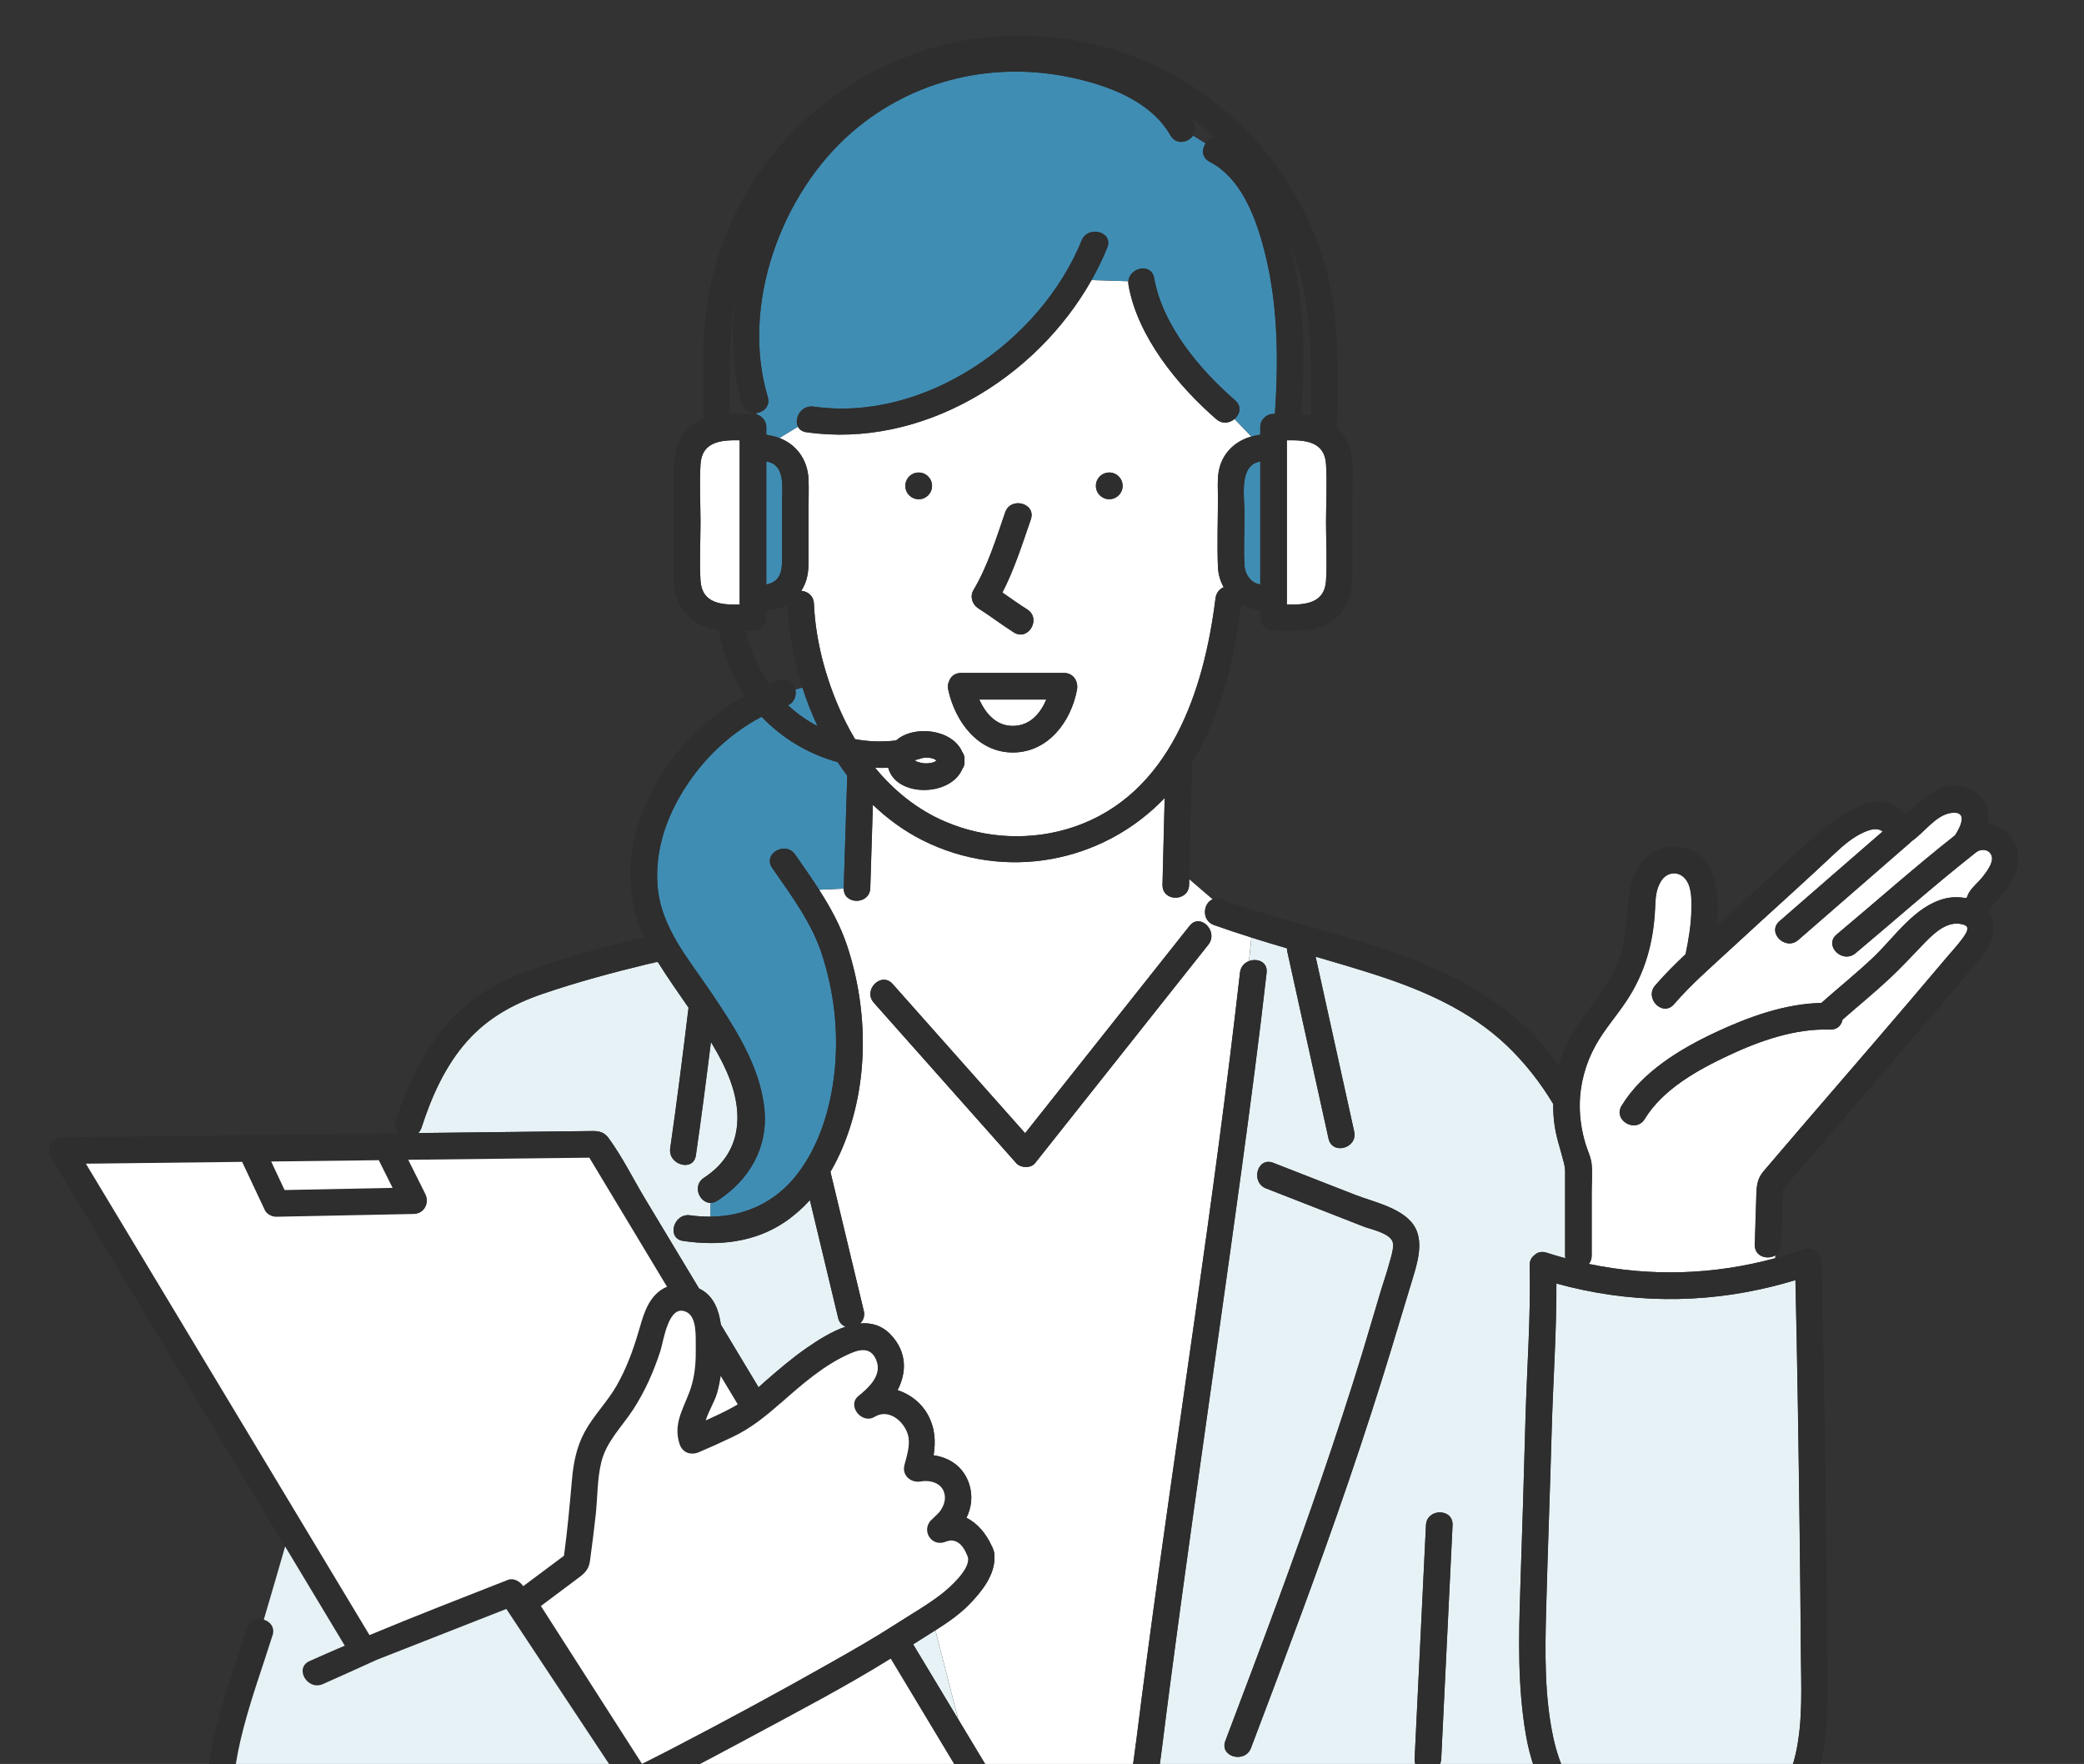 <?xml version="1.0" encoding="UTF-8"?><svg id="_レイヤー_1" xmlns="http://www.w3.org/2000/svg" xmlns:xlink="http://www.w3.org/1999/xlink" viewBox="0 0 352.73 298.54"><rect x="0" y="0" width="352.73" height="298.54" fill="#333333" stroke="none"/><defs><style>.cls-1{fill:none;}.cls-2{clip-path:url(#clippath);}.cls-3{fill:#e7f2f6;}.cls-4{fill:#fff;}.cls-5{fill:#408db4;}.cls-6{fill:#2e2e2e;}</style><clipPath id="clippath"><rect class="cls-1" width="352.73" height="298.54"/></clipPath></defs><g class="cls-2"><path class="cls-4" d="M111.32,162.77c-.59,.14-1.19,.28-1.78,.42,.61-.11,1.22-.22,1.83-.34-.02-.03-.03-.05-.05-.08Z"/><path class="cls-4" d="M196.75,149.77c.12-4.9,.25-9.81,.37-14.71-10.49,11-27.08,14.18-41.05,7.12-3.08-1.56-5.86-3.59-8.34-5.97-.15,4.7-.3,9.39-.44,14.09-.09,2.86-4.48,2.89-4.5,.1l-4.16,.19c1.91,2.97,3.61,6.05,4.74,9.46,3.62,10.91,3.73,23.42-.73,34.11-.6,1.44-1.29,2.84-2.08,4.18,1.88,7.84,3.76,15.68,5.64,23.52,.22,.91-.09,1.65-.63,2.14,1.9-.17,3.73,.32,5.25,1.96,2.72,2.92,2.65,6.36,1.1,9.33,2.11,.67,3.99,2.14,5.06,4.05,1.3,2.31,1.41,4.59,1.04,6.97,2.74,.39,5.12,1.98,6.05,4.96,.61,1.97,.34,3.91-.49,5.63,1.84,.9,3.33,2.67,4.28,4.78,.12,.19,.22,.42,.29,.69,.14,.36,.18,.69,.15,.99,.21,3.13-2.2,6.11-4.27,8.21-1.67,1.7-3.66,3.07-5.7,4.36l3.87,15.07c2.81,4.67,5.62,9.34,8.42,14,.24-.09,.52-.15,.83-.15h19.66c.22-3.56,.83-7.14,1.27-10.67,.58-4.63,1.18-9.25,1.79-13.87,5.13-38.57,11.34-77.01,15.71-115.68,.11-1.01,.76-1.67,1.52-1.96,.14-1.43,.27-2.78,.41-4-2.12-.67-4.23-1.36-6.33-2.11-2.17-.78-1.85-3.71-.24-4.35l-3.96-3.4c0,.32-.02,.63-.02,.95-.07,2.9-4.57,2.9-4.5,0Zm7.77,10.11c-1.23,1.55-2.45,3.09-3.68,4.64-8.55,10.78-17.1,21.56-25.65,32.34-.73,.91-2.44,.84-3.18,0-8.03-9.05-16.07-18.09-24.1-27.14-1.92-2.16,1.26-5.35,3.18-3.18,7.47,8.42,14.94,16.83,22.42,25.25,.73-.92,1.45-1.83,2.18-2.75,8.55-10.78,17.1-21.56,25.65-32.34,1.8-2.27,4.96,.94,3.18,3.18Z"/><path class="cls-4" d="M297.03,210.64c.09-2.74,.17-5.47,.26-8.21,.05-1.68,.11-2.89,1.23-4.21,8.13-9.56,16.38-19.01,24.52-28.56,2.13-2.5,4.26-5.01,6.38-7.52,.9-1.07,1.89-2.12,2.72-3.25,.31-.43,1.08-1.4,.83-1.98-.21-.48-1.35-.6-1.73-.6-2.36-.02-4.42,2.17-5.91,3.72-1.79,1.87-3.55,3.76-5.44,5.53-2.59,2.43-5.35,4.67-8.01,7.01-.18,.93-.89,1.73-2.12,1.68-5.88-.22-11.95,1.92-17.2,4.39-5.2,2.44-11.09,5.7-14.17,10.75-1.51,2.47-5.4,.21-3.89-2.27,3.5-5.73,9.86-9.57,15.79-12.36,5.53-2.6,11.79-4.89,18-5.02,2.93-2.61,6-5.06,8.85-7.77,3.61-3.44,6.95-8.59,12.05-9.89,1.11-.28,2.38-.31,3.58-.07,.06-.05,.12-.1,.17-.16,.12-.29,.22-.6,.4-.87,.63-.99,1.61-1.74,2.33-2.67,.59-.77,1.75-2.27,1.48-3.35-.32-1.29-1.86-1.39-2.71-.68-.11,.08-.21,.17-.32,.25-.1,.09-.2,.18-.31,.25-6.72,5.32-13.16,11.05-19.74,16.55-2.21,1.85-5.41-1.32-3.18-3.18,6.67-5.59,13.21-11.4,20.04-16.79,1.03-1.57,2.22-4.21-.73-3.77-2.55,.39-4.44,3.26-6.63,4.78-.07,.08-.14,.16-.23,.23-6.3,5.51-12.64,10.97-18.95,16.48-2.17,1.9-5.37-1.27-3.18-3.18,5.81-5.08,11.65-10.12,17.47-15.19-.83-.61-1.87-.45-3.23,.16-1.81,.81-3.38,2.14-4.81,3.49-2.34,2.2-4.7,4.38-7.08,6.55-3.51,3.2-7.03,6.39-10.52,9.62-3.29,3.05-6.76,6.03-9.69,9.43-1.9,2.2-5.06-1-3.18-3.18,1.6-1.86,3.36-3.61,5.16-5.31,0-.03,0-.05,.01-.08,.5-2.41,.9-4.84,.96-7.31,.03-1.58,.1-3.77-.87-5.13-1.19-1.66-3.29-1.44-4.28,.19-.91,1.49-.92,2.95-1,4.63-.27,5.78-1.72,11-4.94,15.78-1.67,2.48-3.66,4.72-5.11,7.34-1.74,3.12-2.69,6.64-2.7,10.22,0,2.18,.33,4.31,.95,6.4,.35,1.2,.96,2.34,1.07,3.58,.14,1.57,0,3.22,0,4.79v10.62c0,.59-.19,1.06-.49,1.41,10.49,2.19,21.13,1.86,31.52-.96l.02-.47c-1.35,.78-3.49,.16-3.43-1.85Z"/><path class="cls-3" d="M257.32,269.07c.33-9.61,.62-19.23,.88-28.85,.24-8.64,.92-17.39,.71-26.03-.02-.79,.31-1.37,.79-1.73,.48-.48,1.19-.72,2.06-.44,1.06,.34,2.12,.65,3.19,.94-.03-.15-.04-.3-.04-.46v-14.15c0-.69-.1-1.12-.24-1.67-.58-2.28-1.34-4.37-1.61-6.73-.12-1.03-.17-2.06-.16-3.09-2.17-3.63-4.85-7.02-7.81-9.85-6.24-5.96-14.18-9.41-22.29-12.03-3.35-1.08-6.74-2.08-10.12-3.06,2.17,9.87,4.35,19.73,6.53,29.6,.62,2.83-3.72,4.02-4.34,1.2-2.33-10.55-4.67-21.1-6.98-31.66-.04-.19-.06-.38-.06-.55-2.01-.59-4.01-1.19-6.01-1.82-.13,1.22-.27,2.57-.41,4,1.39-.54,3.19,.11,2.98,1.96-1.27,11.2-2.75,22.37-4.27,33.53-2.62,19.2-5.39,38.38-8.07,57.57-1.29,9.24-2.57,18.48-3.78,27.73-.54,4.11-1.07,8.21-1.58,12.32-.37,3-.87,6.04-1.07,9.07h66.86c-2.24-3.35-3.53-7.32-4.21-11.28-1.39-8.07-1.22-16.35-.94-24.5Zm-21.71-41.14c-2.3,7.57-4.73,15.09-7.29,22.57-5.2,15.23-10.89,30.28-16.58,45.33-1.02,2.69-5.37,1.51-4.34-1.2,3.05-8.07,6.11-16.13,9.08-24.23,5.01-13.64,9.78-27.37,14.05-41.26,1.12-3.63,2.15-7.29,3.26-10.93,.47-1.52,1-3.02,1.4-4.56,.24-.91,.91-2.8,.43-3.69-.74-1.35-3.62-1.91-4.91-2.41-1.78-.7-3.56-1.39-5.34-2.09-3.69-1.44-7.38-2.89-11.08-4.33-2.67-1.04-1.5-5.39,1.2-4.34,4.65,1.82,9.3,3.63,13.95,5.45,3.21,1.25,8.44,2.29,10.15,5.65,1.32,2.58,.26,5.99-.52,8.57-1.17,3.82-2.31,7.64-3.47,11.46Zm10.01,35.18c-.56,11.53-1.12,23.06-1.68,34.58-.14,2.89-4.64,2.89-4.5,0l.24-4.98c.56-11.53,1.12-23.06,1.68-34.58,.14-2.89,4.64-2.89,4.5,0-.08,1.66-.16,3.32-.24,4.98Z"/><path class="cls-3" d="M119.16,199.34c7.11-4.62,6.71-12.3,3.27-19.21-.64-1.29-1.35-2.55-2.09-3.78-.79,6.4-1.62,12.8-2.55,19.19-.41,2.86-4.75,1.64-4.34-1.2,1.14-7.91,2.14-15.85,3.1-23.79-1.76-2.55-3.55-5.08-5.18-7.7-.6,.12-1.21,.24-1.83,.34-5.95,1.44-11.87,3.04-17.65,5.01-4.93,1.68-9.3,4.07-12.8,8-3.71,4.17-6.03,9.37-7.73,14.64-.13,.39-.32,.7-.56,.93,6.88-.08,13.76-.16,20.64-.24,2.65-.03,5.3-.06,7.96-.09,1.48-.02,2.63-.17,3.65,1.23,2.32,3.17,4.13,6.87,6.15,10.23,3.04,5.06,6.09,10.12,9.13,15.18,.15,.07,.29,.15,.44,.23,2.14,1.25,2.92,3.56,3.25,5.89,.17,.27,.33,.55,.5,.82,1.96,3.26,3.92,6.52,5.88,9.78,.36-.33,.72-.66,1.08-.97,2.28-1.99,4.58-3.97,7.07-5.69,1.83-1.26,4.18-2.79,6.59-3.6-.59-.21-1.07-.68-1.27-1.48-.64-2.68-1.29-5.37-1.93-8.05-.95-3.96-1.9-7.93-2.85-11.89-1.24,1.36-2.63,2.6-4.18,3.66-5.13,3.51-11.26,4.14-17.27,3.25-2.86-.42-1.64-4.75,1.2-4.34,1.16,.17,2.3,.24,3.42,.23l.02-2.33c-1.89,0-3.14-2.94-1.11-4.26Z"/><path class="cls-3" d="M155.58,280.01c2.2,3.66,4.41,7.33,6.61,10.99l-3.87-15.07c-1.26,.8-2.54,1.58-3.77,2.38,.34,.57,.68,1.14,1.02,1.7Z"/><path class="cls-6" d="M239.43,297.69c-.14,2.89,4.36,2.89,4.5,0,.56-11.53,1.12-23.06,1.68-34.58,.08-1.66,.16-3.32,.24-4.98,.14-2.89-4.36-2.89-4.5,0-.56,11.53-1.12,23.06-1.68,34.58l-.24,4.98Z"/><path class="cls-6" d="M214.29,201.14c3.69,1.44,7.38,2.88,11.08,4.33,1.78,.7,3.56,1.39,5.34,2.09,1.29,.5,4.17,1.06,4.91,2.41,.49,.89-.19,2.78-.43,3.69-.4,1.54-.94,3.04-1.4,4.56-1.11,3.64-2.15,7.3-3.26,10.93-4.27,13.89-9.04,27.62-14.05,41.26-2.97,8.1-6.03,16.16-9.08,24.23-1.03,2.71,3.32,3.88,4.34,1.2,5.7-15.05,11.39-30.1,16.58-45.33,2.55-7.48,4.99-15.01,7.29-22.57,1.16-3.82,2.3-7.64,3.47-11.46,.79-2.58,1.84-5.98,.52-8.57-1.71-3.37-6.94-4.4-10.15-5.65-4.65-1.82-9.3-3.64-13.95-5.45-2.7-1.05-3.87,3.3-1.2,4.34Z"/><path class="cls-6" d="M201.34,156.7c-8.55,10.78-17.1,21.56-25.65,32.34-.73,.92-1.45,1.83-2.18,2.75-7.47-8.42-14.95-16.83-22.42-25.25-1.93-2.17-5.1,1.02-3.18,3.18,8.03,9.05,16.07,18.09,24.1,27.14,.74,.84,2.46,.91,3.18,0,8.55-10.78,17.1-21.56,25.65-32.34,1.23-1.55,2.45-3.09,3.68-4.64,1.78-2.25-1.38-5.45-3.18-3.18Z"/><path class="cls-5" d="M134.62,116.72c.21,.99-.13,2.13-1.24,2.65,1.5,1.39,3.18,2.58,4.99,3.52-.99-2.11-1.84-4.29-2.55-6.5l-1.2,.33Z"/><path class="cls-5" d="M143.38,131.28c-.56-.75-1.1-1.51-1.62-2.3-4.9-1.34-9.36-4-12.85-7.67-5.3,2.79-9.79,7.05-13,12.11-3.14,4.94-5.02,10.45-4.62,16.33,.49,7.12,5.21,12.46,9.03,18.14,4.01,5.95,8.34,12.49,9.07,19.81,.65,6.55-2.56,12.01-7.96,15.52-.4,.26-.79,.37-1.16,.37l-.02,2.33c5.69-.04,10.89-2.35,14.58-7.05,3.85-4.9,5.77-11.32,6.42-17.44,.7-6.63-.03-13.26-2.03-19.61-1.75-5.55-5.24-10.18-8.52-14.92-1.66-2.39,2.25-4.63,3.89-2.27,1.37,1.98,2.76,3.94,4.05,5.95l4.16-.19s0-.07,0-.1c.2-6.34,.4-12.68,.6-19.02Z"/><path class="cls-6" d="M134.62,116.72c-.25-1.15-1.25-2.09-2.68-1.59-.58,.2-1.15,.42-1.72,.65,.93,1.31,1.99,2.51,3.16,3.59,1.11-.52,1.45-1.66,1.24-2.65Z"/><path class="cls-4" d="M165.76,118.4c1.08,2.43,2.92,4.53,5.8,4.46,2.79-.07,4.54-2.09,5.53-4.46h-11.33Z"/><path class="cls-4" d="M159.95,139.05c6.84,2.94,14.67,3.3,21.73,.93,16.38-5.5,22.12-23.15,24.04-38.71,.12-.94,.69-1.57,1.39-1.89-.55-.99-.91-2.14-.96-3.44-.16-3.87,0-7.78,0-11.65,0-1.45-.12-2.98,.12-4.42,.51-3.06,2.73-5.2,5.54-5.97l-2.86-2.98c-.81,.69-2.06,.92-3.08,.03-6.5-5.63-13.34-13.99-14.86-22.68-.04-.23-.05-.46-.03-.67l-6.23-.19c-9.44,16.75-28.86,28.53-48.26,25.75-.73-.1-1.19-.46-1.43-.94l-3.14,1.91c2.84,1.07,4.78,3.63,4.93,6.94,.08,1.74,0,3.49,0,5.23v7.14c0,1.84,.12,3.65-.61,5.39-.18,.42-.39,.81-.61,1.17,1.05,.09,2.07,.81,2.13,2.16,.29,6.82,2.33,13.92,5.35,20.01,.49,1,1.03,1.97,1.6,2.93,2.25,.42,4.6,.51,6.99,.22,3-2.65,9.55-1.91,11.19,2.01,.27,.35,.41,.82,.36,1.41,.06,.59-.09,1.06-.36,1.41-1.99,4.77-11.27,4.82-12.55-.2-.75,.04-1.5,.03-2.24,0,3.19,3.88,7.13,7.08,11.85,9.12Zm27.8-59.08c1.25,0,2.26,1.01,2.26,2.26s-1.01,2.26-2.26,2.26-2.26-1.01-2.26-2.26,1.01-2.26,2.26-2.26Zm-22.98,19.91c2.4-4.03,3.85-8.75,5.37-13.16,.94-2.73,5.29-1.55,4.34,1.2-1.42,4.1-2.8,8.46-4.81,12.37,1.39,.96,2.76,1.96,4.2,2.86,2.45,1.54,.19,5.43-2.27,3.89-2.05-1.29-3.97-2.78-6.02-4.08-1.02-.65-1.44-2.01-.81-3.08Zm-9.27-15.38c-1.25,0-2.26-1.01-2.26-2.26s1.01-2.26,2.26-2.26,2.26,1.01,2.26,2.26-1.01,2.26-2.26,2.26Zm5,32.25c-.12-.55-.05-1.04,.14-1.45,.28-.78,.95-1.4,2.03-1.4h17.45c1.56,0,2.43,1.43,2.17,2.85-1,5.36-4.83,10.53-10.72,10.61-6.02,.08-9.89-5.23-11.07-10.61Z"/><path class="cls-5" d="M137.69,68.81c18.79,2.69,38.44-11.03,45.38-28.1,1.08-2.65,5.43-1.48,4.34,1.2-.76,1.88-1.65,3.71-2.66,5.49l6.23,.19c.22-2.34,3.91-3.14,4.37-.53,1.4,8.01,7.72,15.52,13.71,20.7,1.16,1.01,.81,2.37-.1,3.15l2.86,2.98c.34-.09,.69-.17,1.04-.22,.14-.04,.29-.07,.46-.08v-1.27c0-.71,.27-1.24,.68-1.6,.36-.39,.89-.65,1.57-.65,.08,0,.15,0,.23,0,0-.06,0-.12,0-.19,.64-9.45,.5-19.19-2.04-28.38-1.45-5.27-3.87-11.45-9.01-14.12-1.35-.7-1.36-2.11-.7-3.09l-2.12-1.33c-.85,1.2-2.86,1.62-3.81-.04-3.3-5.74-10.29-8.36-16.43-9.72-13.35-2.95-27.06,.16-37.49,9.18-12.01,10.38-18.88,29.32-14.25,44.78,.46,1.54-.66,2.58-1.89,2.75l.03,.24c.4,.11,.73,.32,.97,.59,.39,.36,.65,.89,.65,1.57v1.27c.08,0,.15,.01,.22,.03,.15,.02,.29,.05,.42,.09,.55,.09,1.08,.24,1.58,.43l3.14-1.91c-.7-1.38,.52-3.71,2.63-3.4Z"/><path class="cls-6" d="M137.76,102.15c-.06-1.35-1.08-2.07-2.13-2.16-.64,1.02-1.45,1.8-2.36,2.33,.21,4.63,1.07,9.43,2.55,14.06,.71,2.22,1.56,4.39,2.55,6.5,1.98,1.03,4.11,1.77,6.34,2.19-.57-.95-1.1-1.93-1.6-2.93-3.02-6.09-5.06-13.19-5.35-20.01Z"/><path class="cls-6" d="M198.13,146.12l3.15,2.7c.17-6.6,.33-13.21,.5-19.81,4.96-8,7.11-17.46,8.32-26.72-1.22-.67-2.26-1.66-2.97-2.92-.7,.32-1.28,.95-1.39,1.89-1.92,15.56-7.66,33.2-24.04,38.71-7.06,2.37-14.89,2.02-21.73-.93-4.72-2.03-8.67-5.23-11.85-9.12-2.16-.07-4.28-.39-6.33-.95,.52,.78,1.06,1.55,1.62,2.3-.2,6.34-.4,12.68-.6,19.02,0,.03,0,.07,0,.1,.02,2.79,4.41,2.76,4.5-.1,.15-4.7,.3-9.39,.44-14.09,2.48,2.38,5.26,4.41,8.34,5.97,13.98,7.07,30.56,3.88,41.05-7.12-.12,4.9-.25,9.81-.37,14.71-.07,2.9,4.43,2.9,4.5,0,0-.32,.02-.64,.02-.95l-3.15-2.7Z"/><path class="cls-6" d="M165.57,102.95c2.05,1.29,3.97,2.79,6.02,4.08,2.46,1.55,4.72-2.35,2.27-3.89-1.43-.9-2.8-1.9-4.2-2.86,2.01-3.91,3.39-8.27,4.81-12.37,.95-2.74-3.4-3.92-4.34-1.2-1.52,4.41-2.98,9.13-5.37,13.16-.64,1.07-.22,2.43,.81,3.08Z"/><path class="cls-6" d="M125.6,68.36c.37,1.24,1.45,1.69,2.45,1.55,1.23-.16,2.35-1.21,1.89-2.75-4.63-15.47,2.25-34.4,14.25-44.78,10.43-9.02,24.15-12.13,37.49-9.18,6.14,1.36,13.13,3.97,16.43,9.72,.95,1.65,2.96,1.24,3.81,.04,.44-.62,.57-1.45,.07-2.31-.16-.28-.33-.55-.51-.82-2.83-2.06-5.88-3.82-9.1-5.24-12.83-5.66-28.08-5.44-40.73,.63-12.29,5.89-21.86,16.77-25.89,29.81-.28,.92-.52,1.84-.74,2.76-1.41,6.8-1.44,13.85,.57,20.57Z"/><path class="cls-6" d="M130.14,73.66c.07,.01,.14,.03,.21,.04-.13-.04-.27-.07-.42-.09,.07,.01,.15,.03,.21,.05Z"/><path class="cls-6" d="M204.04,24.29c-.67,.98-.66,2.39,.7,3.09,5.14,2.67,7.56,8.86,9.01,14.12,2.54,9.19,2.68,18.93,2.04,28.38,0,.06,0,.13,0,.19,1.49,0,3.01-.04,4.47,.07,.01-.08,.02-.17,.03-.26,.64-9.36,.48-19.1-1.85-28.26-2.77-7.04-7.19-13.33-12.76-18.38-.68,.09-1.26,.5-1.63,1.05Z"/><path class="cls-6" d="M209.06,67.76c-5.98-5.18-12.3-12.69-13.71-20.7-.46-2.61-4.14-1.81-4.37,.53-.02,.21-.01,.43,.03,.67,1.52,8.7,8.36,17.06,14.86,22.68,1.02,.89,2.27,.66,3.08-.03,.91-.78,1.26-2.14,.1-3.15Z"/><path class="cls-6" d="M183.07,40.71c-6.95,17.07-26.59,30.79-45.38,28.1-2.11-.3-3.33,2.03-2.63,3.4,.24,.47,.7,.83,1.43,.94,19.4,2.77,38.83-9,48.26-25.75,1-1.78,1.89-3.61,2.66-5.49,1.09-2.68-3.26-3.85-4.34-1.2Z"/><path class="cls-6" d="M171.56,127.35c5.89-.08,9.72-5.25,10.72-10.61,.27-1.42-.61-2.85-2.17-2.85h-17.45c-1.07,0-1.75,.62-2.03,1.4-.19,.41-.26,.9-.14,1.45,1.17,5.38,5.04,10.69,11.07,10.61Zm0-4.5c-2.88,.07-4.72-2.03-5.8-4.46h11.33c-1,2.36-2.74,4.39-5.53,4.46Z"/><path class="cls-6" d="M155.49,79.97c-1.25,0-2.26,1.01-2.26,2.26s1.01,2.26,2.26,2.26,2.26-1.01,2.26-2.26-1.01-2.26-2.26-2.26Z"/><path class="cls-6" d="M187.75,84.49c1.25,0,2.26-1.01,2.26-2.26s-1.01-2.26-2.26-2.26-2.26,1.01-2.26,2.26,1.01,2.26,2.26,2.26Z"/><path class="cls-3" d="M304.82,279.72c-.05-6.69-.12-13.38-.2-20.07-.18-14.33-.39-28.67-.72-43-1.23,.38-2.46,.71-3.7,1.03l-.2,4.08,.2-4.08c-12.11,3.05-24.65,2.9-36.76-.45,.03,8.28-.57,16.63-.8,24.88-.28,10.14-.67,20.28-.94,30.43-.19,7.1-.29,14.48,1.2,21.47,1.06,4.94,3.21,9.77,7.57,12.64,6.09,4.02,15.01,4.44,21.91,2.7,6.46-1.63,10.16-6.23,11.58-12.6,1.23-5.56,.9-11.37,.86-17.03Z"/><path class="cls-6" d="M337.17,153.33c.39-.52,.93-.96,1.36-1.46,1.51-1.78,3.01-3.99,3.1-6.41,.1-2.64-1.6-4.84-4.03-5.77-.37-.14-.74-.24-1.11-.3,.31-2.11-.24-4.19-2.38-5.45-5.01-2.94-8.15,1.21-11.76,3.86-5.17-6.35-14.65,3.2-18.94,7.14-3.91,3.58-7.85,7.14-11.76,10.73-.35,.32-.71,.64-1.06,.97,.58-6.14-.22-13.12-7.34-13.35-4.19-.13-6.85,3.7-7.43,7.51-.54,3.51-.44,7.03-1.43,10.5-1.79,6.29-7.43,10.67-9.81,16.75-.28,.73-.52,1.47-.74,2.22-.61-.83-1.23-1.64-1.87-2.43-13.51-16.58-36.36-18.85-55.3-25.62-.55-.2-1.03-.17-1.43-.01l8.02,6.87-8.02-6.87c-1.61,.64-1.93,3.58,.24,4.35,2.1,.75,4.21,1.44,6.33,2.11,2,.63,4,1.23,6.01,1.82,0,.18,.02,.36,.06,.55,2.32,10.56,4.66,21.11,6.98,31.66,.62,2.83,4.96,1.63,4.34-1.2-2.18-9.87-4.36-19.73-6.53-29.6,3.38,.98,6.76,1.98,10.12,3.06,8.11,2.62,16.05,6.07,22.29,12.03,2.96,2.83,5.64,6.22,7.81,9.85-.01,1.03,.04,2.07,.16,3.09,.27,2.36,1.04,4.46,1.61,6.73,.14,.54,.24,.98,.24,1.67v14.15c0,.16,.02,.32,.04,.46-1.06-.29-2.13-.6-3.19-.94-.87-.28-1.58-.04-2.06,.44-.48,.36-.81,.93-.79,1.73,.21,8.64-.47,17.39-.71,26.03-.26,9.62-.55,19.23-.88,28.85-.28,8.15-.45,16.43,.94,24.5,.68,3.96,1.97,7.93,4.21,11.28h-66.86c.2-3.03,.69-6.07,1.07-9.07,.51-4.11,1.04-8.22,1.58-12.32,1.22-9.25,2.49-18.49,3.78-27.73,2.68-19.19,5.45-38.37,8.07-57.57,1.52-11.16,3-22.33,4.27-33.53,.21-1.85-1.59-2.5-2.98-1.96-.77,.3-1.41,.95-1.52,1.96-4.37,38.66-10.58,77.11-15.71,115.68-.61,4.62-1.22,9.24-1.79,13.87-.44,3.53-1.05,7.11-1.27,10.67h-19.66c-.31,0-.58,.05-.83,.15-2.81-4.67-5.62-9.34-8.42-14-2.2-3.66-4.41-7.33-6.61-10.99-.34-.57-.68-1.14-1.02-1.7,1.23-.8,2.51-1.58,3.77-2.38,2.04-1.29,4.03-2.66,5.7-4.36,2.07-2.11,4.48-5.08,4.27-8.21,.03-.3,0-.63-.15-.99-.07-.26-.16-.49-.29-.69-.95-2.11-2.43-3.89-4.28-4.78,.83-1.72,1.1-3.66,.49-5.63-.93-2.98-3.3-4.56-6.05-4.96,.37-2.38,.26-4.66-1.04-6.97-1.07-1.91-2.95-3.38-5.06-4.05,1.54-2.97,1.62-6.41-1.1-9.33-1.53-1.64-3.36-2.13-5.25-1.96,.54-.49,.84-1.23,.63-2.14-1.88-7.84-3.76-15.68-5.64-23.52,.78-1.34,1.48-2.74,2.08-4.18,4.45-10.69,4.35-23.2,.73-34.11-1.13-3.41-2.83-6.49-4.74-9.46-1.29-2.01-2.68-3.97-4.05-5.95-1.64-2.36-5.54-.12-3.89,2.27,3.28,4.73,6.77,9.36,8.52,14.92,2.01,6.35,2.74,12.98,2.03,19.61-.65,6.13-2.57,12.54-6.42,17.44-3.69,4.7-8.89,7.01-14.58,7.05-1.12,0-2.27-.06-3.42-.23-2.83-.41-4.06,3.92-1.2,4.34,6.02,.88,12.14,.25,17.27-3.25,1.55-1.06,2.94-2.3,4.18-3.66,.95,3.96,1.9,7.93,2.85,11.89,.64,2.68,1.29,5.37,1.93,8.05,.19,.8,.68,1.28,1.27,1.48-2.41,.81-4.76,2.33-6.59,3.6-2.49,1.72-4.79,3.7-7.07,5.69-.36,.32-.72,.64-1.08,.97-1.96-3.26-3.92-6.52-5.88-9.78-.17-.27-.33-.55-.5-.82-.32-2.33-1.11-4.64-3.25-5.89-.14-.08-.29-.16-.44-.23-3.04-5.06-6.09-10.12-9.13-15.18-2.02-3.36-3.84-7.06-6.15-10.23-1.02-1.4-2.16-1.25-3.65-1.23-2.65,.03-5.3,.06-7.96,.09-6.88,.08-13.76,.16-20.64,.24,.24-.24,.44-.55,.56-.93,1.7-5.26,4.02-10.47,7.73-14.64,3.5-3.93,7.87-6.33,12.8-8,5.78-1.97,11.7-3.57,17.65-5.01,.59-.14,1.18-.28,1.78-.42,.02,.03,.03,.05,.05,.08,1.64,2.63,3.43,5.15,5.18,7.7-.96,7.94-1.96,15.88-3.1,23.79-.41,2.83,3.93,4.06,4.34,1.2,.92-6.39,1.75-12.79,2.55-19.19,.74,1.23,1.44,2.49,2.09,3.78,3.44,6.91,3.84,14.59-3.27,19.21-2.03,1.32-.78,4.26,1.11,4.26,.37,0,.76-.11,1.16-.37,5.41-3.51,8.61-8.97,7.96-15.52-.72-7.33-5.06-13.86-9.07-19.81-3.82-5.68-8.54-11.02-9.03-18.14-.4-5.89,1.48-11.39,4.62-16.33,3.21-5.06,7.71-9.32,13-12.11-1.04-1.09-1.99-2.27-2.85-3.53-9.2,5.15-16.54,14.2-18.75,24.5-1.17,5.47-.65,11.3,1.71,16.38-6.85,1.61-13.67,3.44-20.23,5.87-5.33,1.98-10.07,5.01-13.7,9.44-3.78,4.62-6.26,10.03-8.08,15.68-.3,.93,0,1.69,.56,2.17-1.54,.02-3.08,.04-4.62,.05-17.15,.2-34.3,.41-51.45,.61-.31,0-.62,0-.93,.01-1.68,.02-2.83,1.9-1.94,3.39,5.89,9.8,11.79,19.59,17.68,29.39,7.31,12.16,14.62,24.31,21.94,36.47,3.36,5.59,6.73,11.19,10.09,16.78-1.99,.85-3.98,1.72-5.96,2.61-2.64,1.19-.35,5.07,2.27,3.89,2.93-1.32,5.88-2.61,8.8-3.96,.08-.04,.14-.06,.19-.09,.28-.11,.57-.22,.85-.34,1.38-.54,2.76-1.08,4.13-1.62,5.69-2.23,11.38-4.46,17.07-6.7,7.13,10.76,14.26,21.51,21.38,32.27,.63,.95,1.26,1.9,1.89,2.86-10.05,5.7-20.3,11.12-30.76,16.02-3.5,1.64-7.03,3.22-10.65,4.57-4.3,1.6-9.03,3.36-13.57,1.74-8.06-2.88-13.71-12.78-14.5-20.95-1.07-11,3.4-21.74,6.64-32.05,.43-1.37-.42-2.35-1.49-2.66-1.09-.32-2.42,.07-2.85,1.46-3.08,9.83-7.04,19.85-6.94,30.3,.1,9.83,4.88,19.82,12.94,25.62,4,2.88,8.62,3.97,13.48,3.11,4.49-.8,8.84-2.69,13.02-4.47,8.26-3.53,16.28-7.65,24.22-11.86,2.93-1.56,5.85-3.13,8.76-4.73,3.89-.05,7.79-.09,11.68-.14,17.15-.2,34.3-.41,51.45-.61,.31,0,.62,0,.93-.01,.86-.01,1.47-.42,1.81-.98,.5-.63,.67-1.5,.13-2.4,0-.01-.02-.03-.02-.04h93.36c5.29,4.2,12.34,5.43,18.97,5.31,7.42-.14,14.94-2.2,19.36-8.57,4.03-5.8,4.43-13.46,4.42-20.28-.01-5.93-.07-11.86-.14-17.79-.19-18.16-.44-36.32-.88-54.47-.03-1.37-1.42-2.67-2.85-2.17-1.68,.59-3.36,1.11-5.05,1.57l-.23,4.72c1.24-.31,2.47-.65,3.7-1.03,.33,14.33,.54,28.67,.72,43,.08,6.69,.16,13.38,.2,20.07,.04,5.66,.37,11.47-.86,17.03-1.41,6.37-5.12,10.97-11.58,12.6-6.89,1.74-15.82,1.32-21.91-2.7-4.35-2.87-6.51-7.71-7.57-12.64-1.5-6.99-1.39-14.37-1.2-21.47,.27-10.14,.66-20.28,.94-30.43,.23-8.26,.83-16.61,.8-24.88,12.11,3.35,24.65,3.5,36.76,.45l.23-4.72c-10.39,2.82-21.03,3.14-31.52,.96,.3-.35,.49-.82,.49-1.41v-10.62c0-1.58,.14-3.22,0-4.79-.11-1.24-.71-2.38-1.07-3.58-.62-2.09-.96-4.22-.95-6.4,0-3.58,.96-7.1,2.7-10.22,1.46-2.61,3.45-4.86,5.11-7.34,3.22-4.79,4.67-10,4.94-15.78,.08-1.68,.09-3.14,1-4.63,1-1.63,3.1-1.86,4.28-.19,.97,1.36,.9,3.55,.87,5.13-.05,2.47-.46,4.9-.96,7.31,0,.03,0,.05-.01,.08-1.8,1.7-3.56,3.45-5.16,5.31-1.88,2.18,1.29,5.38,3.18,3.18,2.93-3.4,6.4-6.39,9.69-9.43,3.49-3.23,7.01-6.42,10.52-9.62,2.38-2.17,4.74-4.35,7.08-6.55,1.43-1.34,3.01-2.67,4.81-3.49,1.36-.61,2.4-.77,3.23-.16-5.82,5.07-11.66,10.11-17.47,15.19-2.19,1.91,1.01,5.08,3.18,3.18,6.3-5.51,12.65-10.97,18.95-16.48,.09-.08,.16-.15,.23-.23,2.19-1.52,4.08-4.4,6.63-4.78,2.95-.45,1.76,2.19,.73,3.77-6.83,5.39-13.37,11.21-20.04,16.79-2.22,1.86,.97,5.03,3.18,3.18,6.57-5.5,13.02-11.23,19.74-16.55,.11-.07,.21-.15,.31-.25,.11-.08,.21-.17,.32-.25,.85-.71,2.39-.61,2.71,.68,.27,1.08-.89,2.58-1.48,3.35-.71,.93-1.69,1.68-2.33,2.67-.18,.28-.27,.58-.4,.87-.06,.05-.12,.1-.17,.16-1.2-.24-2.47-.21-3.58,.07-5.1,1.3-8.44,6.45-12.05,9.89-2.84,2.71-5.91,5.16-8.85,7.77-6.21,.12-12.47,2.42-18,5.02-5.93,2.79-12.29,6.63-15.79,12.36-1.51,2.48,2.38,4.74,3.89,2.27,3.08-5.05,8.98-8.31,14.17-10.75,5.25-2.47,11.31-4.61,17.2-4.39,1.24,.05,1.94-.75,2.12-1.68,2.66-2.34,5.42-4.58,8.01-7.01,1.89-1.77,3.65-3.66,5.44-5.53,1.49-1.55,3.55-3.74,5.91-3.72,.38,0,1.53,.13,1.73,.6,.25,.58-.52,1.55-.83,1.98-.83,1.13-1.82,2.18-2.72,3.25-2.12,2.52-4.25,5.02-6.38,7.52-8.14,9.55-16.39,19-24.52,28.56-1.12,1.32-1.18,2.52-1.23,4.21-.09,2.74-.17,5.47-.26,8.21-.06,2.01,2.08,2.62,3.43,1.85l.17-3.39-.17,3.39c.6-.34,1.04-.96,1.07-1.85,.1-3.13,.2-6.25,.3-9.38,6.27-7.26,12.53-14.54,18.77-21.83,4.27-4.99,8.54-9.97,12.76-15,1.85-2.2,4.22-4.5,4.12-7.6-.03-1.01-.35-1.86-.85-2.56,.17-.25,.33-.53,.51-.84,.04-.07,.05-.1,.05-.1ZM121.38,235.76c.27-.94,.46-1.9,.6-2.87,.32,.53,.63,1.05,.95,1.58,.64,1.07,1.29,2.14,1.93,3.21-.24,.16-.49,.31-.75,.44-1.52,.83-3.08,1.57-4.67,2.28,.48-1.58,1.49-3.13,1.93-4.64Zm-57.27-39.4c.78,1.56,1.56,3.12,2.34,4.68-6.09,.12-12.18,.24-18.27,.37-.76-1.61-1.52-3.22-2.27-4.83,6.07-.07,12.14-.14,18.21-.22Zm24.41,72.07c-.5-.76-1.59-1.41-2.54-1.03-7.85,3.08-15.68,6.11-23.44,9.35-1.19-1.98-2.38-3.96-3.57-5.93-12.58-20.92-25.17-41.83-37.75-62.75-2.23-3.7-4.46-7.41-6.69-11.11,8.82-.1,17.64-.21,26.46-.31,.03,.09,.07,.18,.11,.27,1.24,2.64,2.48,5.28,3.72,7.91,.32,.69,1.21,1.13,1.94,1.11,7.76-.16,15.52-.31,23.28-.47,1.78-.04,2.7-1.86,1.94-3.39-.96-1.93-1.93-3.85-2.89-5.78,6.9-.08,13.79-.16,20.69-.24,3.32-.04,6.64-.08,9.96-.12,4.38,7.28,8.76,14.57,13.15,21.85-.45,.18-.88,.42-1.27,.72-2.14,1.64-2.84,4.41-3.55,6.87-.92,3.17-2.07,6.26-3.71,9.14-1.58,2.77-3.89,5.05-5.41,7.83-1.36,2.51-1.9,5.25-2.15,8.07-.38,4.31-.77,8.6-1.35,12.89-2.3,1.72-4.61,3.44-6.91,5.16-.01-.02-.02-.03-.03-.05Zm20.13,30.11c-5.7-8.91-11.41-17.81-17.11-26.71,2.15-1.6,4.3-3.21,6.44-4.82,1.07-.8,1.69-1.47,1.87-2.82,.35-2.6,.69-5.2,.97-7.8,.32-2.93,.24-5.98,.93-8.85,.86-3.56,3.47-5.99,5.41-8.97,1.99-3.06,3.46-6.42,4.6-9.88,.58-1.77,1.38-8.19,4.47-6.59,1.76,.91,1.49,4.22,1.52,5.94,.04,2.1-.08,4.18-.63,6.21-.96,3.56-3.39,6.33-2.1,10.19,.5,1.5,1.93,1.94,3.31,1.34,1.91-.83,3.82-1.68,5.7-2.58,3.1-1.48,5.43-3.39,8.02-5.66,3.65-3.2,7.41-6.55,11.93-8.5,1.96-.84,3.63-.86,4.4,1.44,.8,2.41-1.44,4.44-3.12,5.8-2,1.62,.58,4.84,2.73,3.53,2.44-1.49,5.04,.81,5.66,3.05,.45,1.59-.19,3.54-.6,5.11-.46,1.76,1.11,3.08,2.77,2.77,1.26-.24,3.7,.04,4.05,2.3,.16,1.05-.26,2.05-.89,2.86-.27,.35-1.41,1.34-1.05,1.08-2.27,1.66-.48,4.94,2.05,3.98-.05,.02,0-.01,.12-.05,.03-.01,.06-.02,.1-.04-.03,.01-.05,.02-.08,.04,.06-.02,.12-.03,.2-.05,.33-.06,.47-.18,.98-.09,1.36,.24,2.04,1.62,2.49,2.8,.5,1.99-3.16,5.21-4.53,6.26-2.43,1.88-5.21,3.45-7.8,5.12-3.48,2.25-7.09,4.3-10.69,6.34-8.81,5-17.72,9.82-26.71,14.49-1.67,.87-3.35,1.74-5.04,2.57-.13,.06-.26,.13-.39,.19Zm32.03,10.11c-8.8,.1-17.59,.21-26.39,.31,.23-.62,.21-1.33-.16-1.89-1-1.51-2-3.02-3.01-4.54,1.16-.62,2.25-1.33,3-1.72,4.43-2.27,8.82-4.61,13.2-6.97,7.85-4.23,15.84-8.4,23.43-13.12,3.31,5.5,6.61,10.99,9.92,16.49,2.23,3.7,4.46,7.41,6.69,11.11-8.89,.11-17.79,.21-26.68,.32Z"/><path class="cls-4" d="M140.69,308.64c8.89-.11,17.79-.21,26.68-.32-2.23-3.7-4.46-7.41-6.69-11.11-3.31-5.5-6.61-10.99-9.92-16.49-7.59,4.72-15.58,8.89-23.43,13.12-4.38,2.36-8.77,4.7-13.2,6.97-.75,.39-1.85,1.1-3,1.72,1,1.51,2,3.02,3.01,4.54,.37,.56,.39,1.27,.16,1.89,8.8-.1,17.59-.21,26.39-.31Z"/><path class="cls-4" d="M58.97,270.8c1.19,1.98,2.38,3.96,3.57,5.93,7.76-3.23,15.6-6.27,23.44-9.35,.95-.37,2.04,.27,2.54,1.03,.01,.02,.02,.03,.03,.05,2.3-1.72,4.61-3.44,6.91-5.16,.58-4.29,.97-8.58,1.35-12.89,.25-2.82,.78-5.55,2.15-8.07,1.51-2.79,3.83-5.07,5.41-7.83,1.64-2.88,2.78-5.96,3.71-9.14,.72-2.46,1.41-5.23,3.55-6.87,.4-.3,.82-.54,1.27-.72-4.38-7.28-8.76-14.57-13.15-21.85-3.32,.04-6.64,.08-9.96,.12-6.9,.08-13.79,.16-20.69,.24,.96,1.93,1.93,3.85,2.89,5.78,.76,1.52-.16,3.35-1.94,3.39-7.76,.16-15.52,.31-23.28,.47-.73,.01-1.62-.43-1.94-1.11-1.24-2.64-2.48-5.28-3.72-7.91-.04-.09-.08-.18-.11-.27-8.82,.1-17.64,.21-26.46,.31,2.23,3.7,4.46,7.41,6.69,11.11,12.58,20.92,25.17,41.83,37.75,62.75Z"/><path class="cls-4" d="M66.45,201.04c-.78-1.56-1.56-3.12-2.34-4.68-6.07,.07-12.14,.14-18.21,.22,.76,1.61,1.52,3.22,2.27,4.83,6.09-.12,12.18-.24,18.27-.37Z"/><path class="cls-4" d="M121.98,232.89c-.14,.97-.33,1.93-.6,2.87-.44,1.51-1.45,3.06-1.93,4.64,1.58-.71,3.15-1.45,4.67-2.28,.25-.14,.5-.29,.75-.44-.64-1.07-1.29-2.14-1.93-3.21-.32-.53-.63-1.05-.95-1.58Z"/><path class="cls-3" d="M46.13,276.77c-3.23,10.31-7.7,21.04-6.64,32.05,.79,8.17,6.44,18.07,14.5,20.95,4.54,1.62,9.27-.14,13.57-1.74,3.62-1.35,7.15-2.93,10.65-4.57,10.46-4.9,20.71-10.33,30.76-16.02-.63-.95-1.26-1.9-1.89-2.86-7.13-10.76-14.26-21.51-21.38-32.27-5.69,2.23-11.38,4.46-17.07,6.7-1.38,.54-2.76,1.08-4.13,1.62-.28,.11-.57,.22-.85,.34-.05,.02-.11,.05-.19,.09-2.92,1.35-5.86,2.64-8.8,3.96-2.62,1.18-4.91-2.7-2.27-3.89,1.98-.89,3.97-1.76,5.96-2.61-3.36-5.59-6.73-11.19-10.09-16.78-1.2,4.15-2.4,8.29-3.61,12.38,1.07,.31,1.92,1.29,1.49,2.66Z"/><path class="cls-4" d="M160.21,260.86s-.06,.03-.1,.04c0,0,.01,0,.02,0,.02-.01,.05-.02,.08-.04Z"/><path class="cls-4" d="M160,260.96s.08-.03,.12-.05c-.12,.04-.17,.07-.12,.05Z"/><path class="cls-4" d="M132.06,237.52c-2.59,2.27-4.93,4.18-8.02,5.66-1.88,.9-3.78,1.76-5.7,2.58-1.37,.59-2.8,.16-3.31-1.34-1.29-3.86,1.14-6.63,2.1-10.19,.55-2.04,.67-4.11,.63-6.21-.03-1.71,.24-5.03-1.52-5.94-3.1-1.59-3.9,4.82-4.47,6.59-1.13,3.46-2.61,6.83-4.6,9.88-1.94,2.98-4.55,5.41-5.41,8.97-.69,2.87-.61,5.92-.93,8.85-.28,2.61-.62,5.2-.97,7.8-.18,1.35-.8,2.03-1.87,2.82-2.15,1.61-4.3,3.21-6.44,4.82,5.7,8.9,11.41,17.81,17.11,26.71,.13-.06,.26-.12,.39-.19,1.69-.84,3.36-1.7,5.04-2.57,8.99-4.67,17.9-9.5,26.71-14.49,3.6-2.04,7.21-4.09,10.69-6.34,2.58-1.67,5.36-3.24,7.8-5.12,1.37-1.05,5.03-4.27,4.53-6.26-.45-1.18-1.14-2.56-2.49-2.8-.51-.09-.65,.03-.98,.09-.08,.01-.15,.03-.2,.05-.07,.03-.12,.05-.14,.06-2.54,.97-4.32-2.32-2.05-3.98-.35,.26,.78-.73,1.05-1.08,.63-.82,1.05-1.82,.89-2.86-.36-2.26-2.79-2.54-4.05-2.3-1.66,.31-3.23-1.01-2.77-2.77,.41-1.57,1.05-3.52,.6-5.11-.63-2.24-3.22-4.54-5.66-3.05-2.15,1.31-4.73-1.91-2.73-3.53,1.68-1.36,3.92-3.39,3.12-5.8-.77-2.3-2.45-2.28-4.4-1.44-4.52,1.94-8.28,5.29-11.93,8.5Z"/><path class="cls-6" d="M160.12,260.9s-.08,.04-.12,.05c.02,0,.07-.02,.14-.06,0,0-.01,0-.02,0Z"/><path class="cls-5" d="M213.31,98.91v-20.79c-3.7,.53-2.66,6.16-2.66,8.83,0,2.92-.19,5.91,0,8.83,.1,1.57,1.19,2.96,2.66,3.14Z"/><path class="cls-4" d="M217.81,74.52v27.8c3.09,.06,6.39-.17,6.63-4.06,.2-3.25,0-6.58,0-9.84s.2-6.58,0-9.84c-.24-3.89-3.54-4.13-6.63-4.06Z"/><path class="cls-5" d="M129.7,78.12v20.79c.27-.03,.55-.11,.83-.23,1.48-.63,1.8-2.02,1.82-3.45,.05-3.33,0-6.66,0-9.98,0-2.5,.7-6.69-2.66-7.14Z"/><path class="cls-4" d="M118.57,98.26c.24,3.89,3.54,4.13,6.63,4.06v-27.8c-3.09-.06-6.39,.17-6.63,4.06-.2,3.25,0,6.58,0,9.84s-.2,6.58,0,9.84Z"/><path class="cls-6" d="M128.92,121.31c3.49,3.67,7.95,6.33,12.85,7.67,2.04,.56,4.17,.87,6.33,.95,.74,.02,1.49,.03,2.24,0-.1-.37-.15-.78-.15-1.21,0-1.46,.59-2.6,1.51-3.41-2.39,.29-4.74,.21-6.99-.22-2.23-.42-4.36-1.16-6.34-2.19-1.81-.95-3.48-2.13-4.99-3.52-1.16-1.08-2.22-2.28-3.16-3.59-1.87-2.61-3.23-5.65-3.93-9.01,.39,0,.77,0,1.15,0,1.22,0,2.25-1.03,2.25-2.25v-1.24c1.24,0,2.48-.31,3.57-.96,.91-.54,1.72-1.31,2.36-2.33,.22-.36,.43-.74,.61-1.17,.73-1.73,.61-3.55,.61-5.39v-7.14c0-1.74,.08-3.5,0-5.23-.15-3.31-2.09-5.87-4.93-6.94-.5-.19-1.03-.33-1.58-.43-.07-.01-.14-.03-.21-.04-.07-.02-.14-.04-.21-.05-.07-.01-.15-.02-.22-.03v-1.27c0-.69-.26-1.21-.65-1.57-.24-.27-.57-.48-.97-.59-.19-.05-.4-.08-.63-.08-1.29,0-2.6-.05-3.9-.02-.07-7.47-.24-14.97,1.48-22.26,.22-.92,.46-1.85,.74-2.76,4.03-13.05,13.6-23.93,25.89-29.81,12.65-6.06,27.9-6.28,40.73-.63,3.22,1.42,6.27,3.18,9.1,5.24,1.46,1.06,2.85,2.2,4.19,3.4,5.57,5.05,10,11.35,12.76,18.38,.26,.65,.5,1.31,.73,1.98,2.96,8.64,2.81,17.71,2.71,26.73-.53-.09-1.07-.16-1.62-.2-1.47-.11-2.99-.07-4.47-.07-.08,0-.15,0-.23,0-.69,0-1.21,.26-1.57,.65-.41,.36-.68,.9-.68,1.6v1.27c-.16,.01-.32,.04-.46,.08-.35,.05-.7,.13-1.04,.22-2.81,.77-5.03,2.91-5.54,5.97-.24,1.44-.12,2.97-.12,4.42,0,3.87-.16,7.78,0,11.65,.05,1.3,.41,2.45,.96,3.44,.71,1.26,1.76,2.25,2.97,2.92,1,.55,2.1,.88,3.22,.97v1.27c0,1.22,1.03,2.25,2.25,2.25,3.83,0,7.94,.51,10.92-2.46,2.57-2.57,2.46-5.81,2.46-9.13v-12.07c0-2.9,.4-6.18-1.11-8.79-.43-.76-.93-1.38-1.48-1.89,.09-8.87,.48-17.93-1.8-26.55-3.73-14.09-13.36-26.35-26.16-33.32-13.11-7.15-29.1-8.54-43.22-3.61-13.73,4.8-25.3,15.18-31.29,28.47-3.19,7.09-4.79,14.69-4.82,22.47-.01,3.66,0,7.31,0,10.97-.91,.37-1.76,.91-2.54,1.68-2.57,2.57-2.46,5.81-2.46,9.13v12.07c0,2.9-.4,6.18,1.11,8.79,1.57,2.74,3.94,3.73,6.57,4.07,0,.15,0,.31,.04,.48,.68,3.97,2.18,7.58,4.29,10.7,.85,1.26,1.81,2.44,2.85,3.53Zm95.52-42.73c.2,3.25,0,6.58,0,9.84s.2,6.58,0,9.84c-.24,3.89-3.54,4.13-6.63,4.06v-27.8c3.09-.06,6.39,.17,6.63,4.06Zm-13.79,17.19c-.19-2.91,0-5.91,0-8.83,0-2.67-1.05-8.3,2.66-8.83v20.79c-1.47-.18-2.55-1.57-2.66-3.14Zm-92.09-17.19c.24-3.89,3.54-4.13,6.63-4.06v27.8c-3.09,.06-6.39-.17-6.63-4.06-.2-3.25,0-6.58,0-9.84s-.2-6.58,0-9.84Zm13.79,16.65c-.02,1.42-.34,2.82-1.82,3.45-.29,.12-.56,.19-.83,.23v-20.79c3.36,.45,2.66,4.63,2.66,7.14,0,3.33,.05,6.66,0,9.98Z"/><path class="cls-4" d="M158.13,128.96c.1-.04,.26-.16,.38-.25-.13-.08-.28-.2-.38-.25-.44-.19-.94-.24-1.41-.24-.65,0-1.11,.28-1.71,.38-.06,.01-.11,.04-.15,.08,.09,.07,.2,.17,.29,.2,.54,.17,.98,.31,1.56,.31,.46,0,.98-.06,1.41-.24Z"/><path class="cls-6" d="M162.88,130.12c.27-.35,.42-.82,.36-1.41,.06-.59-.09-1.06-.36-1.41-1.64-3.92-8.19-4.65-11.19-2.01-.92,.82-1.51,1.95-1.51,3.41,0,.43,.05,.83,.15,1.21,1.28,5.02,10.55,4.97,12.55,.2Zm-7.73-1.23c-.09-.03-.2-.12-.29-.2,.04-.04,.09-.07,.15-.08,.6-.11,1.06-.38,1.71-.38,.47,0,.98,.05,1.41,.24,.1,.05,.26,.17,.38,.25-.13,.08-.28,.2-.38,.25-.43,.18-.95,.24-1.41,.24-.58,0-1.02-.14-1.56-.31Z"/></g></svg>
